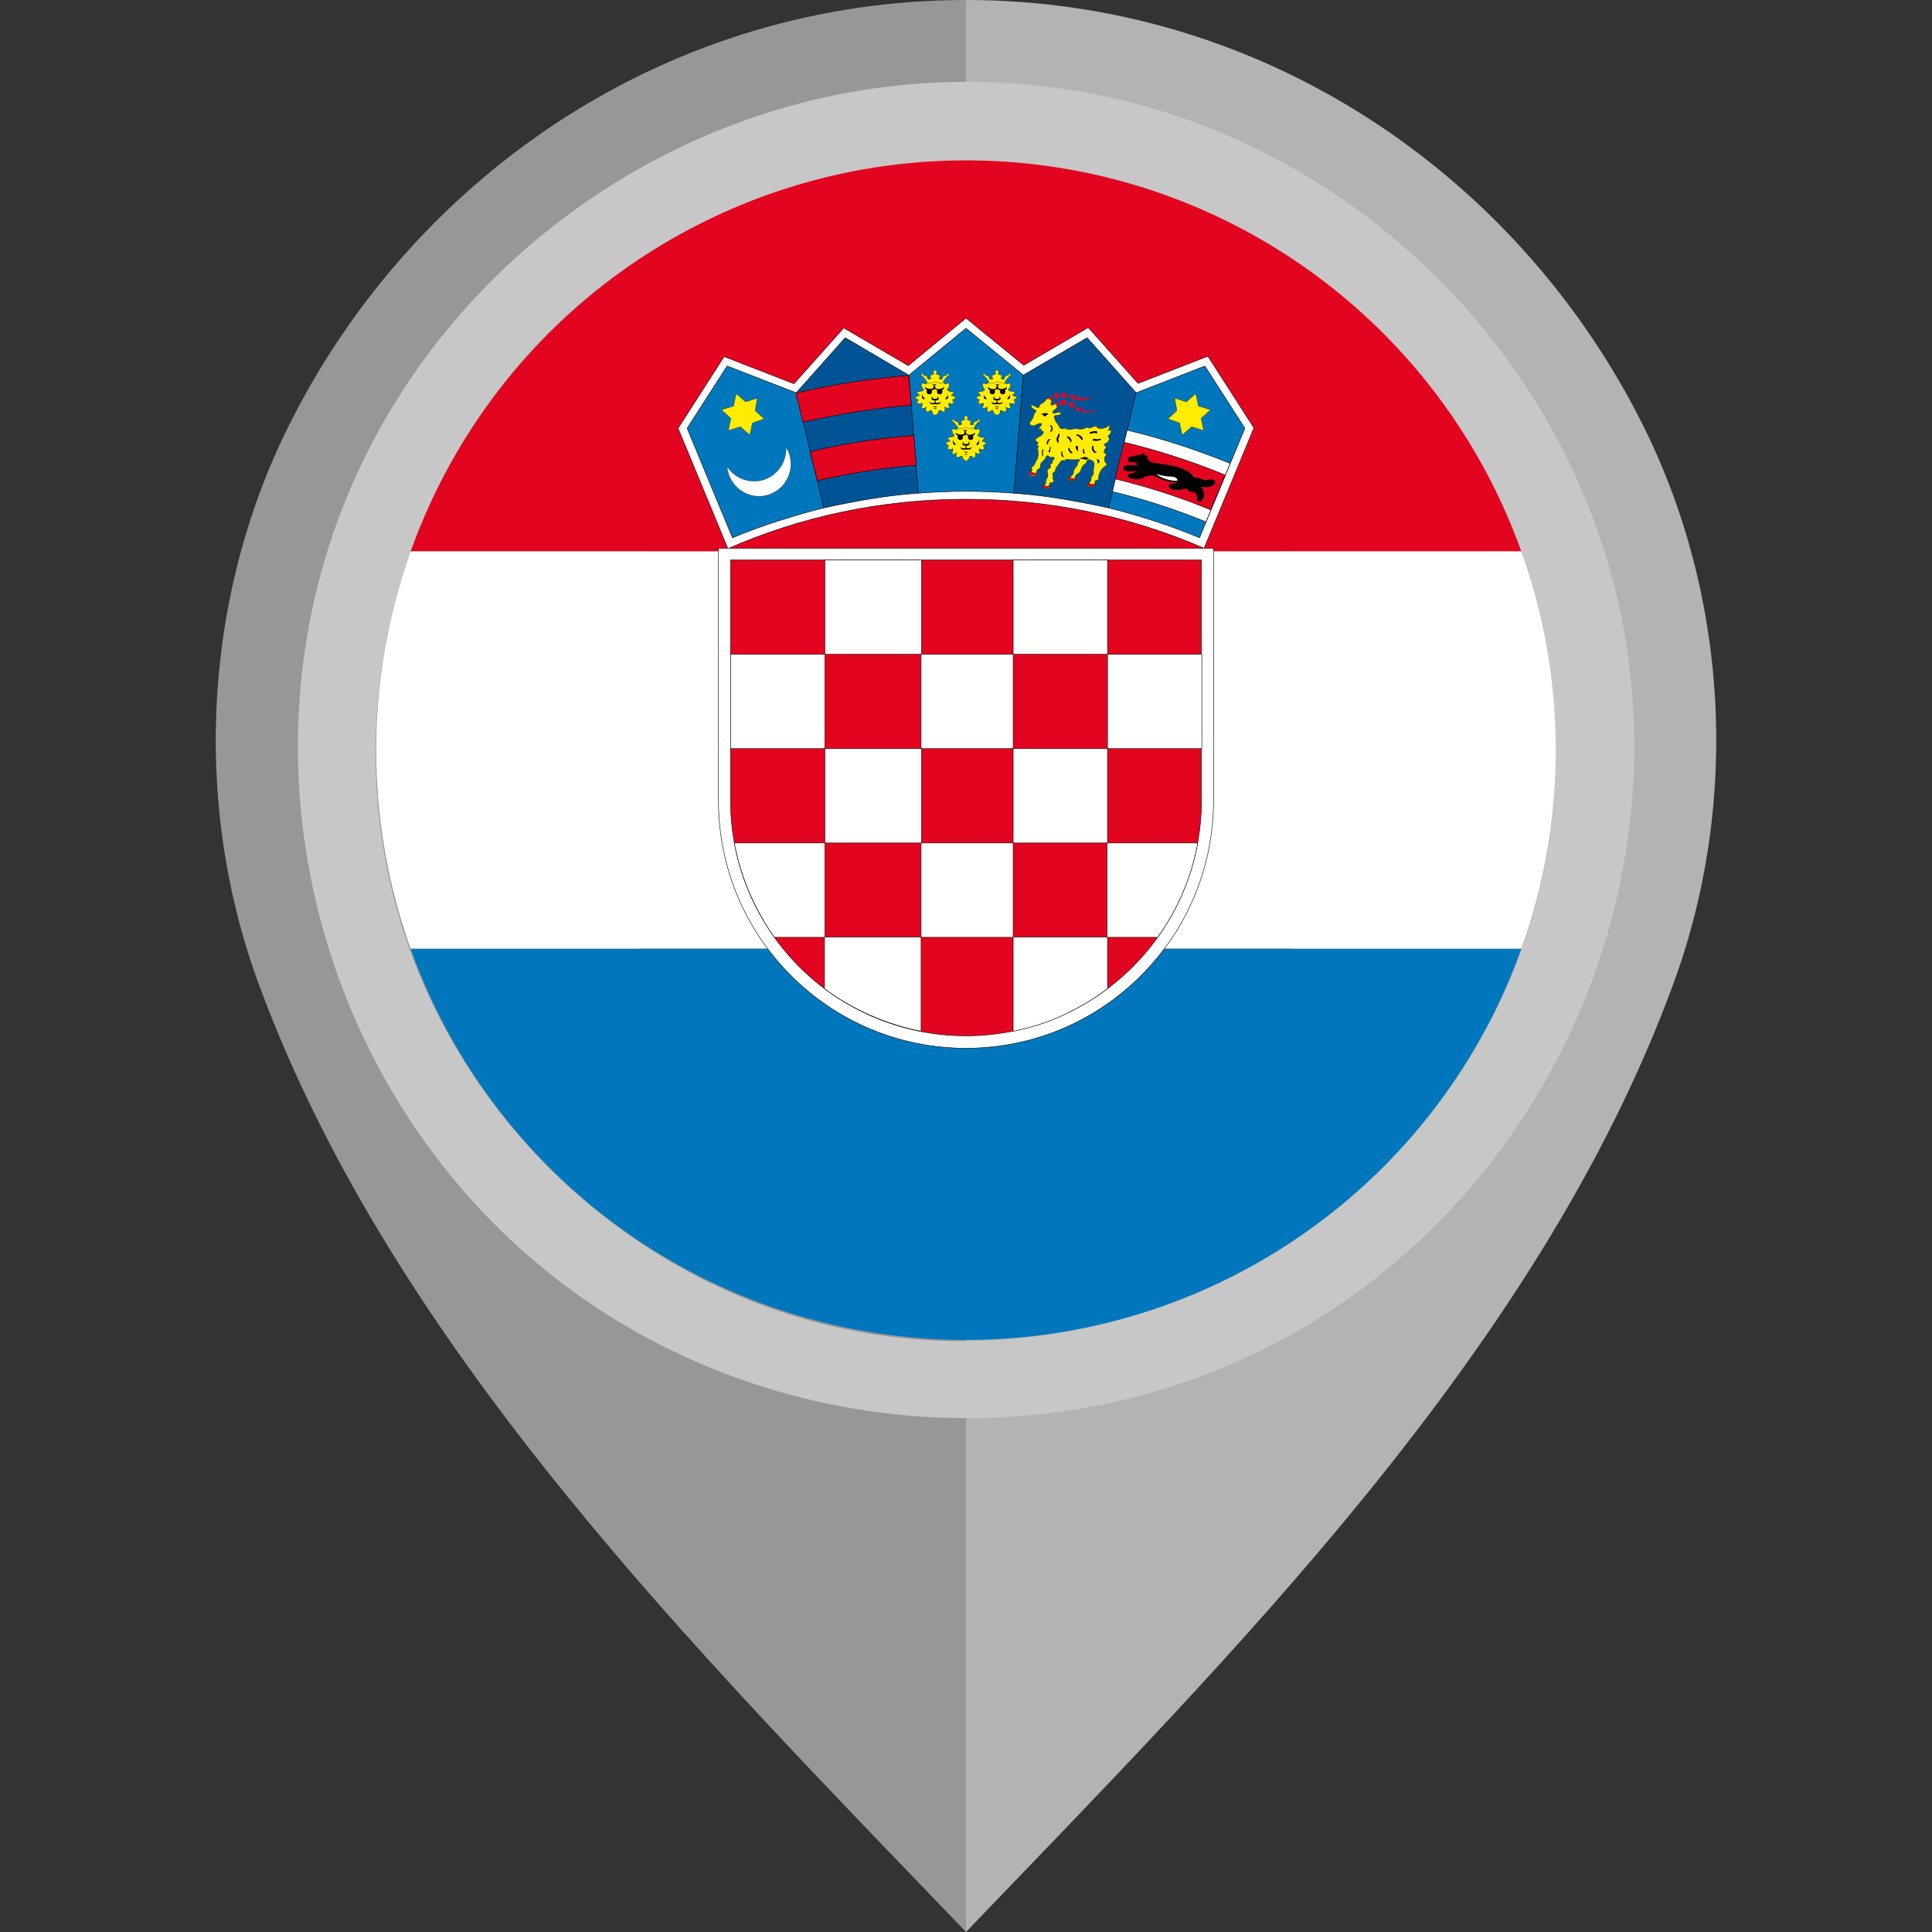 <?xml version="1.0" encoding="utf-8"?>
<!-- Generator: Adobe Illustrator 24.0.1, SVG Export Plug-In . SVG Version: 6.00 Build 0)  -->
<svg version="1.1" id="Layer_1" xmlns="http://www.w3.org/2000/svg" xmlns:xlink="http://www.w3.org/1999/xlink" x="0px" y="0px"
	 viewBox="0 0 512 512" style="enable-background:new 0 0 512 512;" xml:space="preserve">
<rect x="0" y="0" width="512" height="512" fill="#333333" stroke="none"/>
<style type="text/css">
	.st0{fill:#B3B3B3;}
	.st1{fill:#979797;}
	.st2{fill:#C7C7C7;}
	.st3{clip-path:url(#SVGID_2_);}
	.st4{clip-path:url(#SVGID_4_);fill:#E30520;}
	.st5{clip-path:url(#SVGID_6_);fill:#0077BD;}
	.st6{clip-path:url(#SVGID_8_);fill:#FFFFFF;}
	.st7{clip-path:url(#SVGID_10_);}
	.st8{fill:#FFFFFF;stroke:#000000;stroke-width:0.125;}
	.st9{fill:#E30520;stroke:#000000;stroke-width:0.125;}
	.st10{fill:#005496;stroke:#000000;stroke-width:0.125;}
	.st11{fill:#0077BD;stroke:#000000;stroke-width:0.125;}
	.st12{fill:#FFEC00;stroke:#000000;stroke-width:6.250000e-02;}
	.st13{fill:#FFFFFF;stroke:#000000;stroke-width:6.250000e-02;stroke-linejoin:bevel;}
	.st14{fill:#005496;}
	.st15{fill:#E30520;}
	.st16{fill:#E30520;stroke:#000000;stroke-width:6.250000e-02;}
	.st17{fill:#FFFFFF;}
</style>
<g>
	<path class="st0" d="M434.4,110.7C401.2,45.9,334.4,0,256,0v101.3c55.5,0,100.6,43.7,100.6,99.2c0,54.8-45.5,102-100.6,102V512
		c70.6-73.6,152-154.5,187.5-251.4C461.3,212.1,458,156.5,434.4,110.7z"/>
	<path class="st1" d="M68.5,260.6C104.1,357.5,185.4,438.4,256,512V302.5c-55.1,0-100.6-47.2-100.6-102c0-55.5,45.1-99.1,100.6-99.2
		V0C177.6,0,110.8,45.9,77.6,110.7C54,156.5,50.7,212.1,68.5,260.6z"/>
	<path class="st2" d="M255.9,21.7c-73.7,0-141.5,47.6-166.6,116.8c-25.3,69.8-3.1,149.8,54,197.1c57.2,47.3,140.4,53.6,204,15.1
		c63.6-38.5,97.2-114.7,82.3-187.6c-14.7-71.4-74-128-146.1-139.3C274.4,22.4,265.1,21.7,255.9,21.7 M398.6,263.2
		c-30.2,67-105.7,104.8-177.5,88.4c-55.2-12.6-100.4-55.8-115.8-110.2c-15.7-55.7,1.3-116.8,43.4-156.4
		c45.5-42.9,114.2-54.6,171.3-28.8c68.2,30.8,106,108.1,87.7,180.8C405.5,246,402.4,254.7,398.6,263.2
		C396.5,267.8,400.1,259.7,398.6,263.2"/>
	<g>
		<g>
			<defs>
				<circle id="SVGID_1_" cx="256" cy="198.8" r="156.3"/>
			</defs>
			<clipPath id="SVGID_2_">
				<use xlink:href="#SVGID_1_"  style="overflow:visible;"/>
			</clipPath>
			<g class="st3">
				<g>
					<defs>
						<rect id="SVGID_3_" x="-59.8" y="40.9" width="631.7" height="315.8"/>
					</defs>
					<clipPath id="SVGID_4_">
						<use xlink:href="#SVGID_3_"  style="overflow:visible;"/>
					</clipPath>
					<rect x="-59.8" y="40.9" class="st4" width="631.7" height="105.3"/>
				</g>
				<g>
					<defs>
						<rect id="SVGID_5_" x="-59.8" y="40.9" width="631.7" height="315.8"/>
					</defs>
					<clipPath id="SVGID_6_">
						<use xlink:href="#SVGID_5_"  style="overflow:visible;"/>
					</clipPath>
					<rect x="-59.8" y="251.4" class="st5" width="631.7" height="105.3"/>
				</g>
				<g>
					<defs>
						<rect id="SVGID_7_" x="-59.8" y="40.9" width="631.7" height="315.8"/>
					</defs>
					<clipPath id="SVGID_8_">
						<use xlink:href="#SVGID_7_"  style="overflow:visible;"/>
					</clipPath>
					<rect x="-59.8" y="146.1" class="st6" width="631.7" height="105.3"/>
				</g>
				<g>
					<defs>
						<rect id="SVGID_9_" x="-59.8" y="40.9" width="631.7" height="315.8"/>
					</defs>
					<clipPath id="SVGID_10_">
						<use xlink:href="#SVGID_9_"  style="overflow:visible;"/>
					</clipPath>
					<g class="st7">
						<path class="st8" d="M256,132.3c22.4,0,43.8,4.6,63.1,13l13.2-31.9l-12.2-19l-18.5,7.2l-13.2-14.8l-17.1,10L256,84.3
							l-15.3,12.6l-17.1-10l-13.2,14.8l-18.5-7.2l-12.2,19l13.2,31.9C212.2,136.9,233.6,132.3,256,132.3z"/>
						<path class="st8" d="M321.6,145.3c0,0,0,54.2,0,66.9c0,36.2-29.4,65.6-65.6,65.6s-65.6-29.4-65.6-65.6c0-12.7,0-66.9,0-66.9
							H321.6z"/>
						<path class="st9" d="M318.4,148.4c0,0,0,51.9,0,63.7c0,34.5-27.9,62.4-62.4,62.4s-62.4-27.9-62.4-62.4c0-11.8,0-63.7,0-63.7
							H318.4z"/>
						<g>
							<rect x="244.1" y="223.4" class="st8" width="24.4" height="25"/>
							<rect x="244.1" y="173.4" class="st8" width="24.4" height="25"/>
							<rect x="268.5" y="198.4" class="st8" width="25" height="25"/>
							<rect x="268.5" y="148.4" class="st8" width="25" height="25"/>
							<rect x="293.5" y="173.4" class="st8" width="25" height="25"/>
							<rect x="218.6" y="198.4" class="st8" width="25.6" height="25"/>
							<rect x="218.6" y="148.4" class="st8" width="25.6" height="25"/>
							<rect x="193.6" y="173.4" class="st8" width="25" height="25"/>
							<path class="st8" d="M244.1,273.3v-25h-25.6l0,13.7C225.8,267.5,234.9,271.5,244.1,273.3z"/>
							<path class="st8" d="M194.6,223.4l24,0v25l-13.4,0C200,241,196.3,232.5,194.6,223.4z"/>
							<path class="st8" d="M268.5,273.3v-25h25l0,13.7C286.2,267.5,277.8,271.5,268.5,273.3z"/>
							<path class="st8" d="M317.4,223.4l-24,0v25l13.4,0C312.1,241,315.8,232.5,317.4,223.4z"/>
						</g>
						<path class="st10" d="M230.7,132.2c4.2-0.7,8.4-1.2,12.6-1.5l-2.5-31.3L224,89.5l-13,14.6l7.3,30.5
							C222.4,133.7,226.5,132.9,230.7,132.2z"/>
						<path class="st11" d="M206.1,138.1c4.1-1.3,8.1-2.5,12.2-3.5l-7.3-30.5L192.7,97l-10.6,16.5l12,29
							C198,140.9,202,139.4,206.1,138.1z"/>
						<path class="st11" d="M256,130.2c4.3,0,8.5,0.2,12.7,0.5l2.5-31.3L256,87l-15.1,12.4l2.5,31.3
							C247.5,130.4,251.7,130.2,256,130.2z"/>
						<path class="st10" d="M281.3,132.2c-4.2-0.7-8.4-1.2-12.6-1.5l2.5-31.3l16.9-9.9l13,14.6l-7.3,30.5
							C289.7,133.7,285.5,132.9,281.3,132.2z"/>
						<path class="st11" d="M306,138.1c-4.1-1.3-8.1-2.5-12.2-3.5l7.3-30.5l18.2-7.1l10.6,16.5l-12,29
							C314,140.9,310,139.4,306,138.1z"/>
						<path class="st8" d="M326,122.8l-6.4,15.5c-8.1-3.3-16.4-6-24.8-8l3.9-16.3C308,116.2,317.1,119.2,326,122.8z"/>
						<path class="st9" d="M324.7,125.9c-8.7-3.6-17.7-6.5-26.8-8.7l-2.4,9.7c8.6,2.1,17.1,4.8,25.3,8.2L324.7,125.9z"/>
						<path class="st9" d="M214.7,119.7c9-2.2,18.2-3.6,27.5-4.3l0.6,7.9c-8.8,0.7-17.6,2.1-26.2,4.1L214.7,119.7z"/>
						<path class="st9" d="M241.5,107.4c-9.7,0.8-19.2,2.3-28.7,4.5l-1.9-7.7c9.9-2.4,19.9-3.9,29.9-4.7L241.5,107.4z"/>
						<polygon class="st12" points="198.7,115.3 199.4,112.1 202.5,111 200.1,108.8 200.7,105.5 197.6,106.5 195.1,104.3 
							194.4,107.6 191.2,108.6 193.7,110.9 193,114.1 196.2,113.1 						"/>
						<polygon class="st12" points="313.3,115.3 312.6,112.1 309.5,111 311.9,108.8 311.3,105.5 314.4,106.5 316.9,104.3 
							317.6,107.6 320.8,108.6 318.3,110.9 319,114.1 315.8,113.1 						"/>
						<path class="st13" d="M208.3,118.5c0.4,0.6,0.7,1.2,0.9,1.9c1.4,4.4-1,9.2-5.4,10.7c-4.4,1.5-9.2-1-10.7-5.4
							c-0.2-0.7-0.4-1.4-0.4-2.1c2,3.2,6,4.7,9.8,3.5C206.2,125.8,208.5,122.3,208.3,118.5z"/>
						<g>
							<path class="st12" d="M256,122.1c0.8,0,0.4-0.6,1-0.6c-0.2-0.6,0.2-0.8,0.4-0.6c0.2,0.2,0.6,0.4,1.2,0.4
								c-0.4-0.3,0.2-0.8-0.2-1.4c0.3,0.3,1,0.5,1.4,0.3c-0.3-0.4-0.4-1.1-0.3-1.3c0.5,0.4,1,0,1.3,0.3c0.1-0.4-0.1-1-0.3-1.2
								c0.4,0.1,0.5-0.4,0.9-0.4c-0.2-0.6-1-0.5-1.2-0.8c0.4-0.2,0.6-0.5,0.7-0.9c-0.3,0.1-0.9,0-1.1-0.1c-0.5-0.1-0.9-0.4-0.5-0.7
								c0.3-0.3,0.4-0.9,0.4-1.5c-0.2,0.2-0.9,0-1.1,0.3c-0.5-0.6-1.5-1-2.6-1c-1.1,0-2.1,0.4-2.6,1c-0.2-0.3-0.9-0.1-1.1-0.3
								c0,0.6,0,1.2,0.4,1.5c0.4,0.3,0.1,0.6-0.5,0.7c-0.2,0-0.7,0.2-1.1,0.1c0.1,0.4,0.3,0.7,0.7,0.9c-0.2,0.3-1,0.2-1.2,0.8
								c0.4,0,0.4,0.5,0.9,0.4c-0.3,0.2-0.5,0.8-0.3,1.2c0.3-0.3,0.7,0.1,1.3-0.3c0.1,0.3,0,0.9-0.3,1.3c0.4,0.2,1.1,0.1,1.4-0.3
								c-0.4,0.6,0.1,1.1-0.2,1.4c0.6-0.1,1-0.2,1.2-0.4c0.2-0.2,0.7,0.1,0.4,0.6C255.6,121.5,255.2,122.1,256,122.1z"/>
							<path class="st12" d="M256,113.4c0.8,0,1.9,0.5,2,0.2c0.2-0.4,0.9-1.6,1.4-1.8c0.4-0.2,0.3-0.6,0.1-0.7
								c-0.2-0.1-0.4,0.1-0.4,0.3c0,0.2-0.1,0.2-0.3,0.2c-0.3,0-0.9,0.2-0.8,0.8c0,0.1-0.2,0.3-0.6,0.2c-0.4-0.1-0.4-0.3-0.2-0.5
								c0.2-0.1,0.1-0.7-0.4-0.7c-0.5,0-0.5-0.3-0.4-0.5c0.1-0.2,0.1-0.7-0.4-0.7c-0.5,0-0.5,0.5-0.4,0.7c0.1,0.1,0.1,0.5-0.4,0.5
								c-0.5,0-0.6,0.5-0.4,0.7c0.2,0.1,0.2,0.3-0.2,0.5c-0.4,0.1-0.6,0-0.6-0.2c0.1-0.6-0.5-0.8-0.8-0.8c-0.2,0-0.3,0-0.3-0.2
								c0-0.3-0.3-0.4-0.4-0.3c-0.2,0.1-0.3,0.5,0.1,0.7c0.4,0.2,1.2,1.4,1.4,1.8C254.1,113.9,255.2,113.4,256,113.4z"/>
							<path class="st12" d="M247.8,110c0.8,0,0.4-0.6,1-0.6c-0.2-0.6,0.2-0.8,0.5-0.6s0.6,0.4,1.2,0.4c-0.4-0.3,0.2-0.8-0.2-1.4
								c0.3,0.3,1,0.5,1.4,0.3c-0.3-0.4-0.4-1.1-0.3-1.3c0.5,0.4,1,0,1.3,0.3c0.1-0.4-0.1-1-0.3-1.2c0.4,0.1,0.5-0.4,0.9-0.4
								c-0.2-0.6-1-0.5-1.2-0.8c0.4-0.2,0.6-0.5,0.7-0.9c-0.3,0.1-0.9,0-1.1-0.1c-0.5-0.1-0.9-0.4-0.5-0.7c0.3-0.3,0.4-0.9,0.4-1.5
								c-0.2,0.2-0.9,0-1.1,0.3c-0.5-0.6-1.5-1-2.6-1c-1.1,0-2.1,0.4-2.6,1c-0.2-0.3-0.9-0.1-1.1-0.3c0,0.6,0,1.2,0.4,1.5
								c0.4,0.3,0.1,0.6-0.5,0.7c-0.2,0-0.8,0.2-1.1,0.1c0.1,0.4,0.3,0.7,0.7,0.9c-0.2,0.3-1,0.2-1.2,0.8c0.4,0,0.4,0.5,0.9,0.4
								c-0.3,0.2-0.4,0.8-0.3,1.2c0.3-0.3,0.7,0.1,1.3-0.3c0.1,0.3,0,0.9-0.3,1.3c0.4,0.2,1.1,0.1,1.4-0.3c-0.4,0.6,0.1,1.1-0.2,1.4
								c0.6-0.1,1-0.2,1.2-0.4c0.2-0.2,0.7,0.1,0.5,0.6C247.3,109.4,247,110,247.8,110z"/>
							<path class="st12" d="M247.8,101.3c0.8,0,1.9,0.5,2,0.2c0.2-0.4,0.9-1.6,1.4-1.8c0.4-0.2,0.3-0.6,0.1-0.7
								c-0.2-0.1-0.4,0.1-0.4,0.3c0,0.2-0.1,0.2-0.3,0.2c-0.3,0-0.9,0.2-0.8,0.8c0,0.1-0.2,0.3-0.6,0.2c-0.4-0.1-0.4-0.3-0.2-0.5
								c0.2-0.1,0.1-0.7-0.4-0.7c-0.5,0-0.5-0.3-0.4-0.5c0.1-0.2,0.1-0.7-0.4-0.7c-0.5,0-0.5,0.5-0.4,0.7c0.1,0.1,0.1,0.5-0.4,0.5
								c-0.5,0-0.6,0.5-0.4,0.7c0.2,0.1,0.2,0.3-0.2,0.5c-0.4,0.1-0.6,0-0.6-0.2c0.1-0.6-0.5-0.8-0.8-0.8c-0.2,0-0.3,0-0.3-0.2
								c0-0.3-0.3-0.4-0.4-0.3c-0.2,0.1-0.3,0.5,0.1,0.7c0.4,0.2,1.2,1.4,1.4,1.8C245.9,101.8,247,101.3,247.8,101.3z"/>
							<path class="st12" d="M264.2,110c-0.8,0-0.4-0.6-1-0.6c0.2-0.6-0.2-0.8-0.5-0.6c-0.2,0.2-0.6,0.4-1.2,0.4
								c0.4-0.3-0.1-0.8,0.2-1.4c-0.3,0.3-1,0.5-1.4,0.3c0.3-0.4,0.4-1.1,0.3-1.3c-0.5,0.4-1,0-1.3,0.3c-0.1-0.4,0.1-1,0.3-1.2
								c-0.4,0.1-0.5-0.4-0.9-0.4c0.2-0.6,1-0.5,1.2-0.8c-0.4-0.2-0.6-0.5-0.7-0.9c0.3,0.1,0.9,0,1.1-0.1c0.5-0.1,0.9-0.4,0.5-0.7
								c-0.3-0.3-0.4-0.9-0.4-1.5c0.2,0.2,0.9,0,1.1,0.3c0.5-0.6,1.5-1,2.6-1c1.1,0,2.1,0.4,2.6,1c0.2-0.3,0.9-0.1,1.1-0.3
								c0,0.6,0,1.2-0.4,1.5c-0.4,0.3-0.1,0.6,0.5,0.7c0.2,0,0.7,0.2,1.1,0.1c-0.1,0.4-0.3,0.7-0.7,0.9c0.2,0.3,1,0.2,1.2,0.8
								c-0.4,0-0.5,0.5-0.9,0.4c0.3,0.2,0.5,0.8,0.3,1.2c-0.3-0.3-0.7,0.1-1.3-0.3c-0.1,0.3,0,0.9,0.3,1.3c-0.4,0.2-1.1,0.1-1.4-0.3
								c0.4,0.6-0.1,1.1,0.2,1.4c-0.6-0.1-1-0.2-1.2-0.4c-0.2-0.2-0.7,0.1-0.4,0.6C264.7,109.4,265,110,264.2,110z"/>
							<path class="st12" d="M264.2,101.3c-0.8,0-1.9,0.5-2,0.2c-0.2-0.4-0.9-1.6-1.4-1.8c-0.4-0.2-0.3-0.6-0.1-0.7
								c0.2-0.1,0.4,0.1,0.4,0.3c0,0.2,0.1,0.2,0.3,0.2c0.3,0,0.9,0.2,0.8,0.8c0,0.1,0.2,0.3,0.6,0.2c0.4-0.1,0.4-0.3,0.2-0.5
								c-0.2-0.1-0.1-0.7,0.4-0.7c0.5,0,0.5-0.3,0.4-0.5c-0.1-0.2-0.1-0.7,0.4-0.7c0.5,0,0.5,0.5,0.4,0.7c-0.1,0.1-0.1,0.5,0.4,0.5
								c0.5,0,0.6,0.5,0.4,0.7c-0.2,0.1-0.2,0.3,0.2,0.5c0.4,0.1,0.6,0,0.6-0.2c-0.1-0.6,0.5-0.8,0.8-0.8c0.2,0,0.3,0,0.3-0.2
								c0-0.3,0.3-0.4,0.4-0.3c0.2,0.1,0.3,0.5-0.1,0.7c-0.4,0.2-1.2,1.4-1.4,1.8C266.1,101.8,265,101.3,264.2,101.3z"/>
						</g>
						<g>
							<g>
								<path d="M252.7,116.6c-0.1,0.3,0,0.6,0.2,0.7c0.2,0.1,0.4,0.4,0.3,0.6c-0.1,0.1-0.4,0-0.6-0.3
									C252.5,117.2,252.4,116.8,252.7,116.6z"/>
								<path d="M256,115.2c0.3,0,0.5,0.3,0.6,0.4c-0.2,0.4,0,1,0.6,1c0.7,0,0.9-0.7,0.6-1.1c0.2-0.1,0.3-0.1,0.4-0.3
									c0.3-0.3,0.3-0.7-0.2-0.3c-0.4,0.4-1.5,0.4-1.8,0.1c-0.3-0.3-0.2-0.8-0.1-0.9c0.3-0.2,0.3-0.3,0.1-0.2
									c-0.1,0.1-0.3,0.1-0.4,0.1c-0.1,0-0.3,0-0.4-0.1c-0.2-0.1-0.2,0.1,0.1,0.2c0.2,0.1,0.2,0.7-0.1,0.9
									c-0.3,0.3-1.3,0.2-1.8-0.1c-0.5-0.4-0.4-0.1-0.1,0.3c0.1,0.1,0.2,0.2,0.4,0.3c-0.3,0.4-0.1,1.1,0.6,1.1c0.6,0,0.8-0.6,0.6-1
									C255.5,115.5,255.7,115.2,256,115.2z"/>
								<path d="M256,119.1c0.3,0,0.9,0.2,1.3-0.2c0.3-0.3,0.2-0.6,0-0.3c-0.2,0.2-0.7,0.2-0.9,0.2c-0.2,0-0.3-0.2-0.3-0.4
									c0-0.1,0-0.3,0.1-0.3c0.6,0,0.9-0.3,0.7-0.7c-0.2-0.5-0.3-0.6-0.2,0c0.1,0.2-0.5,0.3-0.7,0.3c-0.2,0-0.8-0.1-0.7-0.3
									c0.1-0.6,0.1-0.5-0.2,0c-0.2,0.4,0.1,0.7,0.7,0.7c0.1,0,0.1,0.1,0.1,0.3c0,0.1,0,0.4-0.3,0.4c-0.2,0-0.7,0.1-0.9-0.2
									c-0.2-0.2-0.3,0,0,0.3C255.1,119.4,255.7,119.1,256,119.1z"/>
								<path d="M256,119.9c0.7,0,0.7-0.2,0-0.2C255.3,119.7,255.3,119.9,256,119.9z"/>
								<path d="M256,120.5c0.5,0,0.5-0.2,0-0.2C255.5,120.3,255.5,120.5,256,120.5z"/>
								<path d="M259.3,116.6c0.1,0.3,0,0.6-0.2,0.7c-0.2,0.1-0.4,0.4-0.3,0.6c0.1,0.1,0.5,0,0.6-0.3
									C259.5,117.2,259.6,116.8,259.3,116.6z"/>
							</g>
							<g>
								<path d="M244.5,104.5c-0.1,0.3,0,0.6,0.2,0.7c0.2,0.1,0.4,0.4,0.3,0.6c-0.1,0.1-0.4,0-0.6-0.3
									C244.3,105.2,244.2,104.8,244.5,104.5z"/>
								<path d="M247.8,103.1c0.3,0,0.5,0.3,0.6,0.4c-0.2,0.4,0,1,0.6,1c0.7,0,0.9-0.7,0.6-1.1c0.2-0.1,0.3-0.1,0.4-0.3
									c0.3-0.3,0.3-0.7-0.2-0.3c-0.4,0.4-1.5,0.4-1.8,0.1c-0.3-0.3-0.2-0.8-0.1-0.9c0.3-0.2,0.3-0.3,0.1-0.2
									c-0.1,0.1-0.3,0.1-0.4,0.1c-0.1,0-0.3,0-0.4-0.1c-0.2-0.1-0.2,0.1,0.1,0.2c0.2,0.1,0.2,0.7-0.1,0.9
									c-0.3,0.3-1.3,0.2-1.7-0.1c-0.5-0.4-0.4-0.1-0.2,0.3c0.1,0.1,0.2,0.2,0.4,0.3c-0.3,0.4-0.1,1.1,0.6,1.1c0.6,0,0.8-0.6,0.6-1
									C247.3,103.4,247.5,103.1,247.8,103.1z"/>
								<path d="M247.8,107.1c0.3,0,0.9,0.2,1.3-0.2c0.3-0.3,0.2-0.6,0-0.3c-0.2,0.2-0.7,0.2-0.9,0.2c-0.2,0-0.3-0.2-0.3-0.4
									c0-0.1,0-0.3,0.1-0.3c0.6,0,0.9-0.3,0.7-0.7c-0.2-0.5-0.3-0.6-0.2,0c0.1,0.2-0.5,0.3-0.7,0.3c-0.2,0-0.8-0.1-0.7-0.3
									c0.1-0.6,0.1-0.5-0.2,0c-0.2,0.4,0.1,0.7,0.7,0.7c0.1,0,0.1,0.1,0.1,0.3c0,0.1,0,0.4-0.3,0.4c-0.2,0-0.7,0.1-0.9-0.2
									c-0.2-0.2-0.3,0,0,0.3C246.9,107.3,247.5,107.1,247.8,107.1z"/>
								<path d="M247.8,107.9c0.7,0,0.7-0.2,0-0.2C247.1,107.6,247.1,107.9,247.8,107.9z"/>
								<path d="M247.8,108.4c0.5,0,0.5-0.2,0-0.2C247.3,108.2,247.3,108.4,247.8,108.4z"/>
								<path d="M251.1,104.5c0.1,0.3,0,0.6-0.2,0.7c-0.2,0.1-0.4,0.4-0.3,0.6c0.1,0.1,0.4,0,0.6-0.3
									C251.3,105.2,251.3,104.8,251.1,104.5z"/>
							</g>
							<g>
								<path d="M267.5,104.5c0.1,0.3,0,0.6-0.2,0.7c-0.2,0.1-0.4,0.4-0.3,0.6c0.1,0.1,0.4,0,0.6-0.3
									C267.7,105.2,267.8,104.8,267.5,104.5z"/>
								<path d="M264.2,103.1c-0.3,0-0.5,0.3-0.6,0.4c0.2,0.4,0,1-0.6,1c-0.7,0-0.9-0.7-0.6-1.1c-0.2-0.1-0.3-0.1-0.4-0.3
									c-0.3-0.3-0.3-0.7,0.2-0.3c0.4,0.4,1.5,0.4,1.7,0.1c0.3-0.3,0.3-0.8,0.1-0.9c-0.3-0.2-0.3-0.3-0.1-0.2
									c0.1,0.1,0.3,0.1,0.4,0.1c0.1,0,0.2,0,0.4-0.1c0.2-0.1,0.2,0.1-0.1,0.2c-0.2,0.1-0.2,0.7,0.1,0.9c0.3,0.3,1.3,0.2,1.8-0.1
									c0.5-0.4,0.4-0.1,0.2,0.3c-0.1,0.1-0.2,0.2-0.4,0.3c0.3,0.4,0.1,1.1-0.6,1.1c-0.6,0-0.8-0.6-0.6-1
									C264.7,103.4,264.5,103.1,264.2,103.1z"/>
								<path d="M264.2,107.1c-0.3,0-0.9,0.2-1.3-0.2c-0.3-0.3-0.2-0.6,0-0.3c0.2,0.2,0.7,0.2,0.9,0.2c0.2,0,0.3-0.2,0.3-0.4
									c0-0.1,0-0.3-0.1-0.3c-0.6,0-0.9-0.3-0.7-0.7c0.2-0.5,0.3-0.6,0.2,0c-0.1,0.2,0.5,0.3,0.7,0.3c0.2,0,0.8-0.1,0.7-0.3
									c-0.1-0.6-0.1-0.5,0.2,0c0.2,0.4-0.1,0.7-0.7,0.7c-0.1,0-0.1,0.1-0.1,0.3c0,0.1,0,0.4,0.3,0.4s0.7,0.1,0.9-0.2
									c0.2-0.2,0.3,0,0,0.3C265.1,107.3,264.5,107.1,264.2,107.1z"/>
								<path d="M264.2,107.9c-0.7,0-0.7-0.2,0-0.2C264.9,107.6,264.9,107.9,264.2,107.9z"/>
								<path d="M264.2,108.4c-0.5,0-0.5-0.2,0-0.2C264.7,108.2,264.7,108.4,264.2,108.4z"/>
								<path d="M260.9,104.5c-0.1,0.3,0,0.6,0.2,0.7c0.2,0.1,0.4,0.4,0.3,0.6c-0.1,0.1-0.4,0-0.6-0.3
									C260.7,105.2,260.7,104.8,260.9,104.5z"/>
							</g>
						</g>
						<g>
							<path class="st14" d="M277.3,105.8c3.9-4.2,9.1,1.1,11.7-0.7c-0.8,1.4-2.8,1.4-4.7,0.6c-1.8-0.7-5.2-0.4-5.7,0.8
								C278.4,106.9,276.7,106.5,277.3,105.8z"/>
							<path class="st14" d="M279.8,108.1c1.2-0.9,2.3-1.5,4.7,0.2c2.2,1.6,5.1,1.3,6.1,0.4c-1.9,0.5-3.6,0.2-5.7-1.6
								c-1.9-1.6-4.3-1.3-5.7-0.1C278.8,107.4,279.2,108.5,279.8,108.1z"/>
						</g>
						<g>
							<path class="st15" d="M280.5,107.6c-0.3,0.1-0.5,0.3-0.8,0.5c-0.6,0.4-1-0.7-0.6-1c0.2-0.2,0.5-0.4,0.8-0.5
								C280.2,106.4,280.8,107.4,280.5,107.6z"/>
							<path class="st15" d="M286.5,109.2c0.4,0.1,0.9,0.2,1.3,0.2c0.3,0,0.3-0.5,0.1-0.6c-0.4-0.1-0.7-0.2-1.1-0.4
								C287.1,108.6,286.9,109.4,286.5,109.2z"/>
							<path class="st15" d="M283,107.5c0.4,0.1,0.7,0.3,1.1,0.6c0.2,0.1,0.9-0.8,0.4-1.2c-0.4-0.3-0.8-0.5-1.2-0.6
								C283.8,106.5,283.4,107.7,283,107.5z"/>
							<path class="st15" d="M282.2,107.3c-0.4-0.1-0.8,0-1.2,0.1c0.3-0.1-0.1-1.2-0.5-1.1c0.6-0.2,1.2-0.3,1.8-0.2
								C282.8,106.2,282.7,107.4,282.2,107.3z"/>
							<path class="st15" d="M284.8,108.5c0.4,0.2,0.7,0.4,1.1,0.5c0.3,0.1,0.8-0.6,0.4-0.8c-0.4-0.2-0.8-0.5-1.1-0.8
								C285.6,107.7,285.1,108.7,284.8,108.5z"/>
							<path class="st15" d="M288.4,109.4c0.9,0,1.7-0.3,2.2-0.7c-0.7,0.2-1.5,0.3-2.2,0.2C288.6,108.9,288.6,109.4,288.4,109.4z"/>
							<path class="st15" d="M286.5,106.2c-0.4,0-0.9-0.1-1.3-0.2c0.4,0.1,0.5-0.9,0.2-1c0.4,0.1,0.8,0.2,1.2,0.3
								C286.9,105.4,286.9,106.3,286.5,106.2z"/>
							<path class="st15" d="M283.3,105.5c0.3,0.1,0.7,0.1,0.9,0.3c0.1,0,0.2,0.1,0.4,0.1c0.4,0.1,0.6-0.9,0.2-1
								c-0.5-0.1-0.9-0.3-1.4-0.4C283.8,104.6,283.7,105.6,283.3,105.5z"/>
							<path class="st15" d="M281.1,105.4c0.5,0,0.9-0.1,1.4,0c0.4,0,0.4-1,0.1-1.1c-0.5-0.1-1.1-0.2-1.6-0.2
								C281.4,104.1,281.6,105.4,281.1,105.4z"/>
							<path class="st15" d="M279.5,105.8c0.3-0.1,0.5-0.2,0.9-0.3c0.4-0.1,0.3-1.4-0.2-1.3c-0.4,0.1-0.9,0.2-1.3,0.4
								C279.3,104.4,279.9,105.6,279.5,105.8z"/>
							<path class="st15" d="M287.1,106.2c0.8-0.1,1.5-0.4,1.9-1.1c-0.5,0.3-1.1,0.4-1.8,0.3C287.5,105.5,287.4,106.2,287.1,106.2z"
								/>
							<path class="st15" d="M278.9,106.1c-0.1,0.1-0.3,0.2-0.3,0.4c-0.2,0.4-1.9,0-1.3-0.7c0.3-0.3,0.5-0.5,0.8-0.7
								C278.3,104.9,279.2,105.8,278.9,106.1z"/>
						</g>
						<path class="st12" d="M277.2,105.9c-0.7,1.3-1.5,0.7-1.8,1.9c-0.1,0.3-0.3,0.4-1.1-0.1c-1.1-0.6-1.4-0.5-0.7,0.5
							c0.3,0.4,1.5,0.3,0.7,1.2c-0.7,0.9-0.1,1.1-1.2,2.3c-0.7,0.8,0.4,1.5,1.4,0.9c1.5-0.8,1.9-0.3,1.3,0.3c-0.5,0.5-0.7,1-0.2,0.8
							c0.8-0.3-0.1,0.6,0.5,0.5c0.5-0.1,0.7,0.7-0.3,1.3c-1,0.5-1.9,1.1-1.1,1.5c1.1,0.5-0.3,0.7,0.2,1c0.4,0.3,0.4,0.5,0.1,0.7
							c-0.3,0.2,0.1,0.3,0.1,0.7c0,0.4,0.2,1.6-0.3,2.4c-0.5,0.8-0.7,1.6-1.1,1.8c-0.3,0.2-0.5,0.5-0.2,0.8s-0.5,0.6-0.6,1
							c-0.1,0.4-0.3,0.7,0.8,0.7c1.1,0,1.2-0.2,1.1-0.7c-0.1-0.5-0.1-0.9,0.4-1.1c0.5-0.2,0.5-0.5,0.5-1c0-0.5,0.3-0.7,0.8-1.2
							c0.6-0.5,0.6-0.8,0.7-1c0-0.3,0.4-0.5,0.7-0.2c0.3,0.3,0.8,0.3,1.1,0.2c0.4,0,0.6,0.5,0.1,0.8c-0.5,0.3,0.2,0.6-0.4,0.9
							c-1,0.5,0.4,0.8-0.7,1.4c-0.8,0.4-0.3,1.2-0.3,1.6c0.1,0.8-0.5,1.1-0.5,1.6c0,0.5,0,0.8-0.5,1.2c-0.5,0.4-0.3,0.9,0.7,0.9
							c1,0,0.8-0.6,0.7-1.1c-0.1-0.4,0.2-0.5,0.6-0.5c0.4,0,0.7-0.4,0.4-0.8c-0.3-0.4,0.1-0.8-0.1-1.2c-0.2-0.4,0-0.5,0.3-0.7
							c0.6-0.3,0.1-0.9,1.1-1.9c0.3-0.4,0.8-1.5,1.4-1.3c0.8,0.2,0.3-0.4,1.1-0.3c1.1,0.2,2.1,0.2,2.9,0c0.3-0.1,0.4,0.5,0,0.7
							c-0.4,0.2,0,0.6-0.5,1.2c-0.6,0.6-0.8,1.2-0.8,1.6c0,0.4-0.3,0.8-0.9,1.2c-0.6,0.3-0.9,0.9,0.2,1c1.1,0.1,1.2-0.3,1.1-0.7
							c0-0.5,0.2-0.9,0.5-1c0.7-0.4,1-0.8,1.1-1.3c0.1-0.5,0.6-1.2,1.1-1.5c0.5-0.3,0.3-1.1,1-1.1s1.5,0.6,1.4,1.4
							c-0.1,0.8-0.3,1.5-0.2,1.9c0.1,0.9-0.6,1-0.6,1.6c0,0.5-0.2,1.1-0.7,1.3c-0.5,0.3-0.5,1.2,0.6,1.1c1.1-0.2,1.2-0.7,1.1-1.1
							c-0.1-0.4-0.1-0.6,0.3-0.7c0.7-0.1,0.7-0.4,0.6-0.9c0-0.5,0.7-2.2,1.7-2.8c1-0.6,0.3-0.8,0.1-1.1c-0.2-0.2-0.4-1.2,0-1.6
							c0.4-0.3,0.4-0.6-0.1-0.8c-0.4-0.2-0.2-0.8,0.1-1.2c0.3-0.3,0.3-0.6,0-0.7c-0.3-0.2-0.5-0.4,0-0.6c0.8-0.4,1.5-1.2,0.7-2
							c0.4-0.3,0.9-0.9,0.9-1.6c-0.3,0.1-0.6,0.1-0.8,0c0.3-0.4,0.4-1.1,0.3-1.5c-0.4,0.8-1.6,1.1-2.5,1.1c-0.9,0-0.7-1.1-2-0.4
							c-1.3,0.7-1.2-0.3-1.9,0.2c-1.2,0.8-2.4-0.1-3.2,0.3c-0.8,0.3-1.6-0.1-2,0.1c0.2-0.1,0.4-0.3,0.5-0.5
							c-0.7,0.3-1.8,0.7-2.2-0.2c-0.3-0.8-0.9-1.2-1-1.6c-0.2-0.5-0.4-0.7-0.3-1.2c0.2-0.5,1.3,0,1.8-0.7c0.2-0.4-0.9-0.4-1.7-0.1
							c-0.5,0.2-0.8-0.3-0.3-0.7c0.5-0.4,1.2-0.7,0.8-1.4c-0.2-0.4-0.5-0.4-0.9-0.1c-0.3,0.3-0.9,0-0.5-0.7
							C278.9,105.9,277.6,105.3,277.2,105.9z"/>
						<g>
							<path d="M278.4,113c0.4,0.4,0.2,0.7,0,1.1c-0.1,0.4,0.3,0.6,0.5-0.2c0.1-0.5,0-1-0.3-1.1C278.4,112.5,278.2,112.7,278.4,113z
								"/>
							<path d="M280.4,115.2c0,0.6-0.7,0.8-0.3,1.7c0.3,0.9,0.6,0.2,0.4-0.3c-0.1-0.5,0.4-1.1,0.3-1.5
								C280.8,114.9,280.4,114.9,280.4,115.2z"/>
							<path d="M277.8,116.5c-0.3,0.3-0.5,0.9-0.4,1.2c0.1,0.3,0.3-0.1,0.4-0.4c0.1-0.4,0.2-0.6,0.4-0.7
								C278.4,116.4,278.2,116.1,277.8,116.5z"/>
							<path d="M276.2,119.4c-0.1,0.4-0.1,1.1,0,1.3c0.1,0.3,0.3,0.2,0.2-0.1c0-0.3-0.1-1,0.1-1.2
								C276.7,119.3,276.4,118.8,276.2,119.4z"/>
							<path d="M278.2,118.6c0.1,0.7-0.3,0.5-0.3,1c0,0.5,0.5,0.3,0.4-0.2c0-0.5,0.2-0.5,0.2-0.7
								C278.4,118.3,278.1,118.4,278.2,118.6z"/>
							<path d="M281.5,119.6c-0.5,0.2-0.3,1.2,0.1,1.5c0.3,0.3,0.3,0,0.1-0.4c-0.2-0.4-0.3-0.8-0.2-0.9
								C281.7,119.7,281.7,119.6,281.5,119.6z"/>
							<path d="M283.1,119c0,0.3,0.4,1,0.7,1.1c0.4,0.1,0.5,0,0.3-0.3c-0.3-0.2-0.5-0.5-0.6-0.8C283.5,118.7,283.1,118.5,283.1,119z
								"/>
							<path d="M285.1,118.3c-0.2,0.7,0.3,0.7,0.3,1s0.3,0.4,0.3-0.1c0-0.5-0.2-0.6,0-0.8C285.8,118.2,285.2,118,285.1,118.3z"/>
							<path d="M287.1,119c-0.2,0.2-0.2,0.9,0.1,1.2c0.3,0.3,0.3-0.1,0.2-0.3c-0.1-0.2-0.2-0.4-0.1-0.6
								C287.4,119.1,287.3,118.8,287.1,119z"/>
							<path d="M282.9,116c0.5,0.4,0.7,0.8,0.8,1.1c0.1,0.3,0.4,0,0.2-0.5c-0.1-0.5-0.4-0.8-0.8-0.9
								C282.7,115.5,282.6,115.8,282.9,116z"/>
							<path d="M285.5,115.5c-0.4-0.2-0.4-0.6,0.3-0.3c0.7,0.3,1,0.6,1.1,1c0.1,0.4-0.1,0.7-0.4,0.2
								C286.1,115.8,285.9,115.6,285.5,115.5z"/>
							<path d="M289.4,118.3c-0.2,0.6,0.2,2,1.2,1.7c0.2,0,0,0-0.3-0.3c-0.3-0.3-0.6-0.8-0.5-1.2C289.9,118.2,289.5,118,289.4,118.3
								z"/>
							<path d="M290.1,116.3c-0.4-0.1-0.9,0.4-0.2,0.5c0.7,0.1,1.4,0,1.7-0.2c0.3-0.2,0.4-0.3-0.2-0.3
								C290.9,116.5,290.5,116.4,290.1,116.3z"/>
							<path d="M288.8,114.6c0.6-0.3,1.3-0.4,1.8-0.3c0.4,0.1,0.2,0.7-0.2,0.5c-0.4-0.2-0.8,0-1.1,0.1
								C289,115,288.5,114.8,288.8,114.6z"/>
							<path d="M286.4,121.4c0.3-0.1,0.8-0.3,1.2-0.3c0.4,0,0.7,0.3,0.9,0.4c-0.3,0.2-0.7,0.4-1,0.3c-0.3-0.1-0.6-0.2-0.8-0.2
								C286.4,121.7,286,121.5,286.4,121.4z"/>
							<path d="M290.7,121.9c0.2,0.2,0.2,0.5,0.2,0.7c-0.1,0.2,0.3,0.3,0.4-0.1c0.1-0.4,0-0.6-0.3-0.7
								C290.8,121.6,290.5,121.6,290.7,121.9z"/>
							<path d="M276,109.7c0.1-0.2,0.2,0,0.4-0.1c0.2-0.1,0.9-0.2,1.2,0c0.3,0.1,0.2,0.3,0,0.3c-0.2,0-0.3,0.1-0.4,0.3
								c-0.1,0.1-0.8,0.2-0.7-0.1c0.1-0.3-0.2-0.2-0.3-0.2C276,109.9,276,109.7,276,109.7z"/>
						</g>
						<g>
							<path class="st16" d="M274.8,125.2c0.1,0.5,0,0.7-1.1,0.7c-1.1,0-0.8-0.3-0.8-0.7c0-0.2,0.2-0.3,0.3-0.4
								C272.9,125.2,274.8,125.6,274.8,125.2z"/>
							<path class="st16" d="M278.1,128.6c0.1,0.4,0,0.7-0.8,0.8c-1,0-1.3-0.5-0.7-0.9C276.5,128.7,278,129.1,278.1,128.6z"/>
							<path class="st16" d="M285,126.6c0,0.5,0,0.8-1.1,0.7c-1.1-0.1-0.8-0.7-0.2-1C283.4,126.7,284.8,127.1,285,126.6z"/>
							<path class="st16" d="M290.3,127.9c0.1,0.4,0,0.9-1.1,1.1c-1.1,0.2-1.2-0.8-0.6-1.1C288.4,128.2,290.2,128.7,290.3,127.9z"/>
						</g>
						<path d="M316.5,126.6c-2.1-3.2-7.6-3.4-9.2-3.7c-1.6-0.2-3.6-0.5-3.2-2.1c-0.2,0-0.5-0.1-0.7,0c0-0.2-0.1-0.6-0.2-0.8
							c-0.6,0.6-1.9,0.5-2.3,0.8c-0.3,0.2-2.1,0-2,0.8c0.1,0.8,0.4,0.9,0.8,0.9c0.4,0,1.2,0,1.4,0.2c0.2,0.2,0.5,0.7-0.4,0.6
							c-0.9-0.1-3.1-0.1-3,0.8c0.1,0.8,0.9,1,3.3,0.7c-0.2,0.9-2.2,0.4-2.1,1.3c0,0.4,0.7,0.7,1.8,0.9c2.5,0.3,2.4-1.3,5.3-0.9
							c1.6,1,4,1.8,6.1,1.7c-0.4,0.2-1,0.4-1.7,0.4c-0.8,0-0.9,1.1,0.2,1.5c1.1,0.3,2.8,0.1,4-0.3c0.2,0.7,0.7,1,1.3,1
							c0.6,0,1.5,0.4,1.3,1.3c-0.2,0.9,0.7,1.7,1.4,0.8c0.8-0.9,0.7-2.7-0.5-3.5c1.2,0.2,2.8,0.2,3.6-0.6c0.7-0.7,0.4-1.7-1.8-1.2
							C318.6,127.5,318.2,126.4,316.5,126.6z"/>
						<path class="st17" d="M306.6,125.8c1.5,1,3.4,1.7,5.4,1.6c0.2-0.5-0.5-1.1-1.7-1.1c-1.2,0-3-0.4-3.2-0.5
							C306.8,125.7,306.3,125.6,306.6,125.8z"/>
					</g>
				</g>
			</g>
		</g>
	</g>
</g>
</svg>
